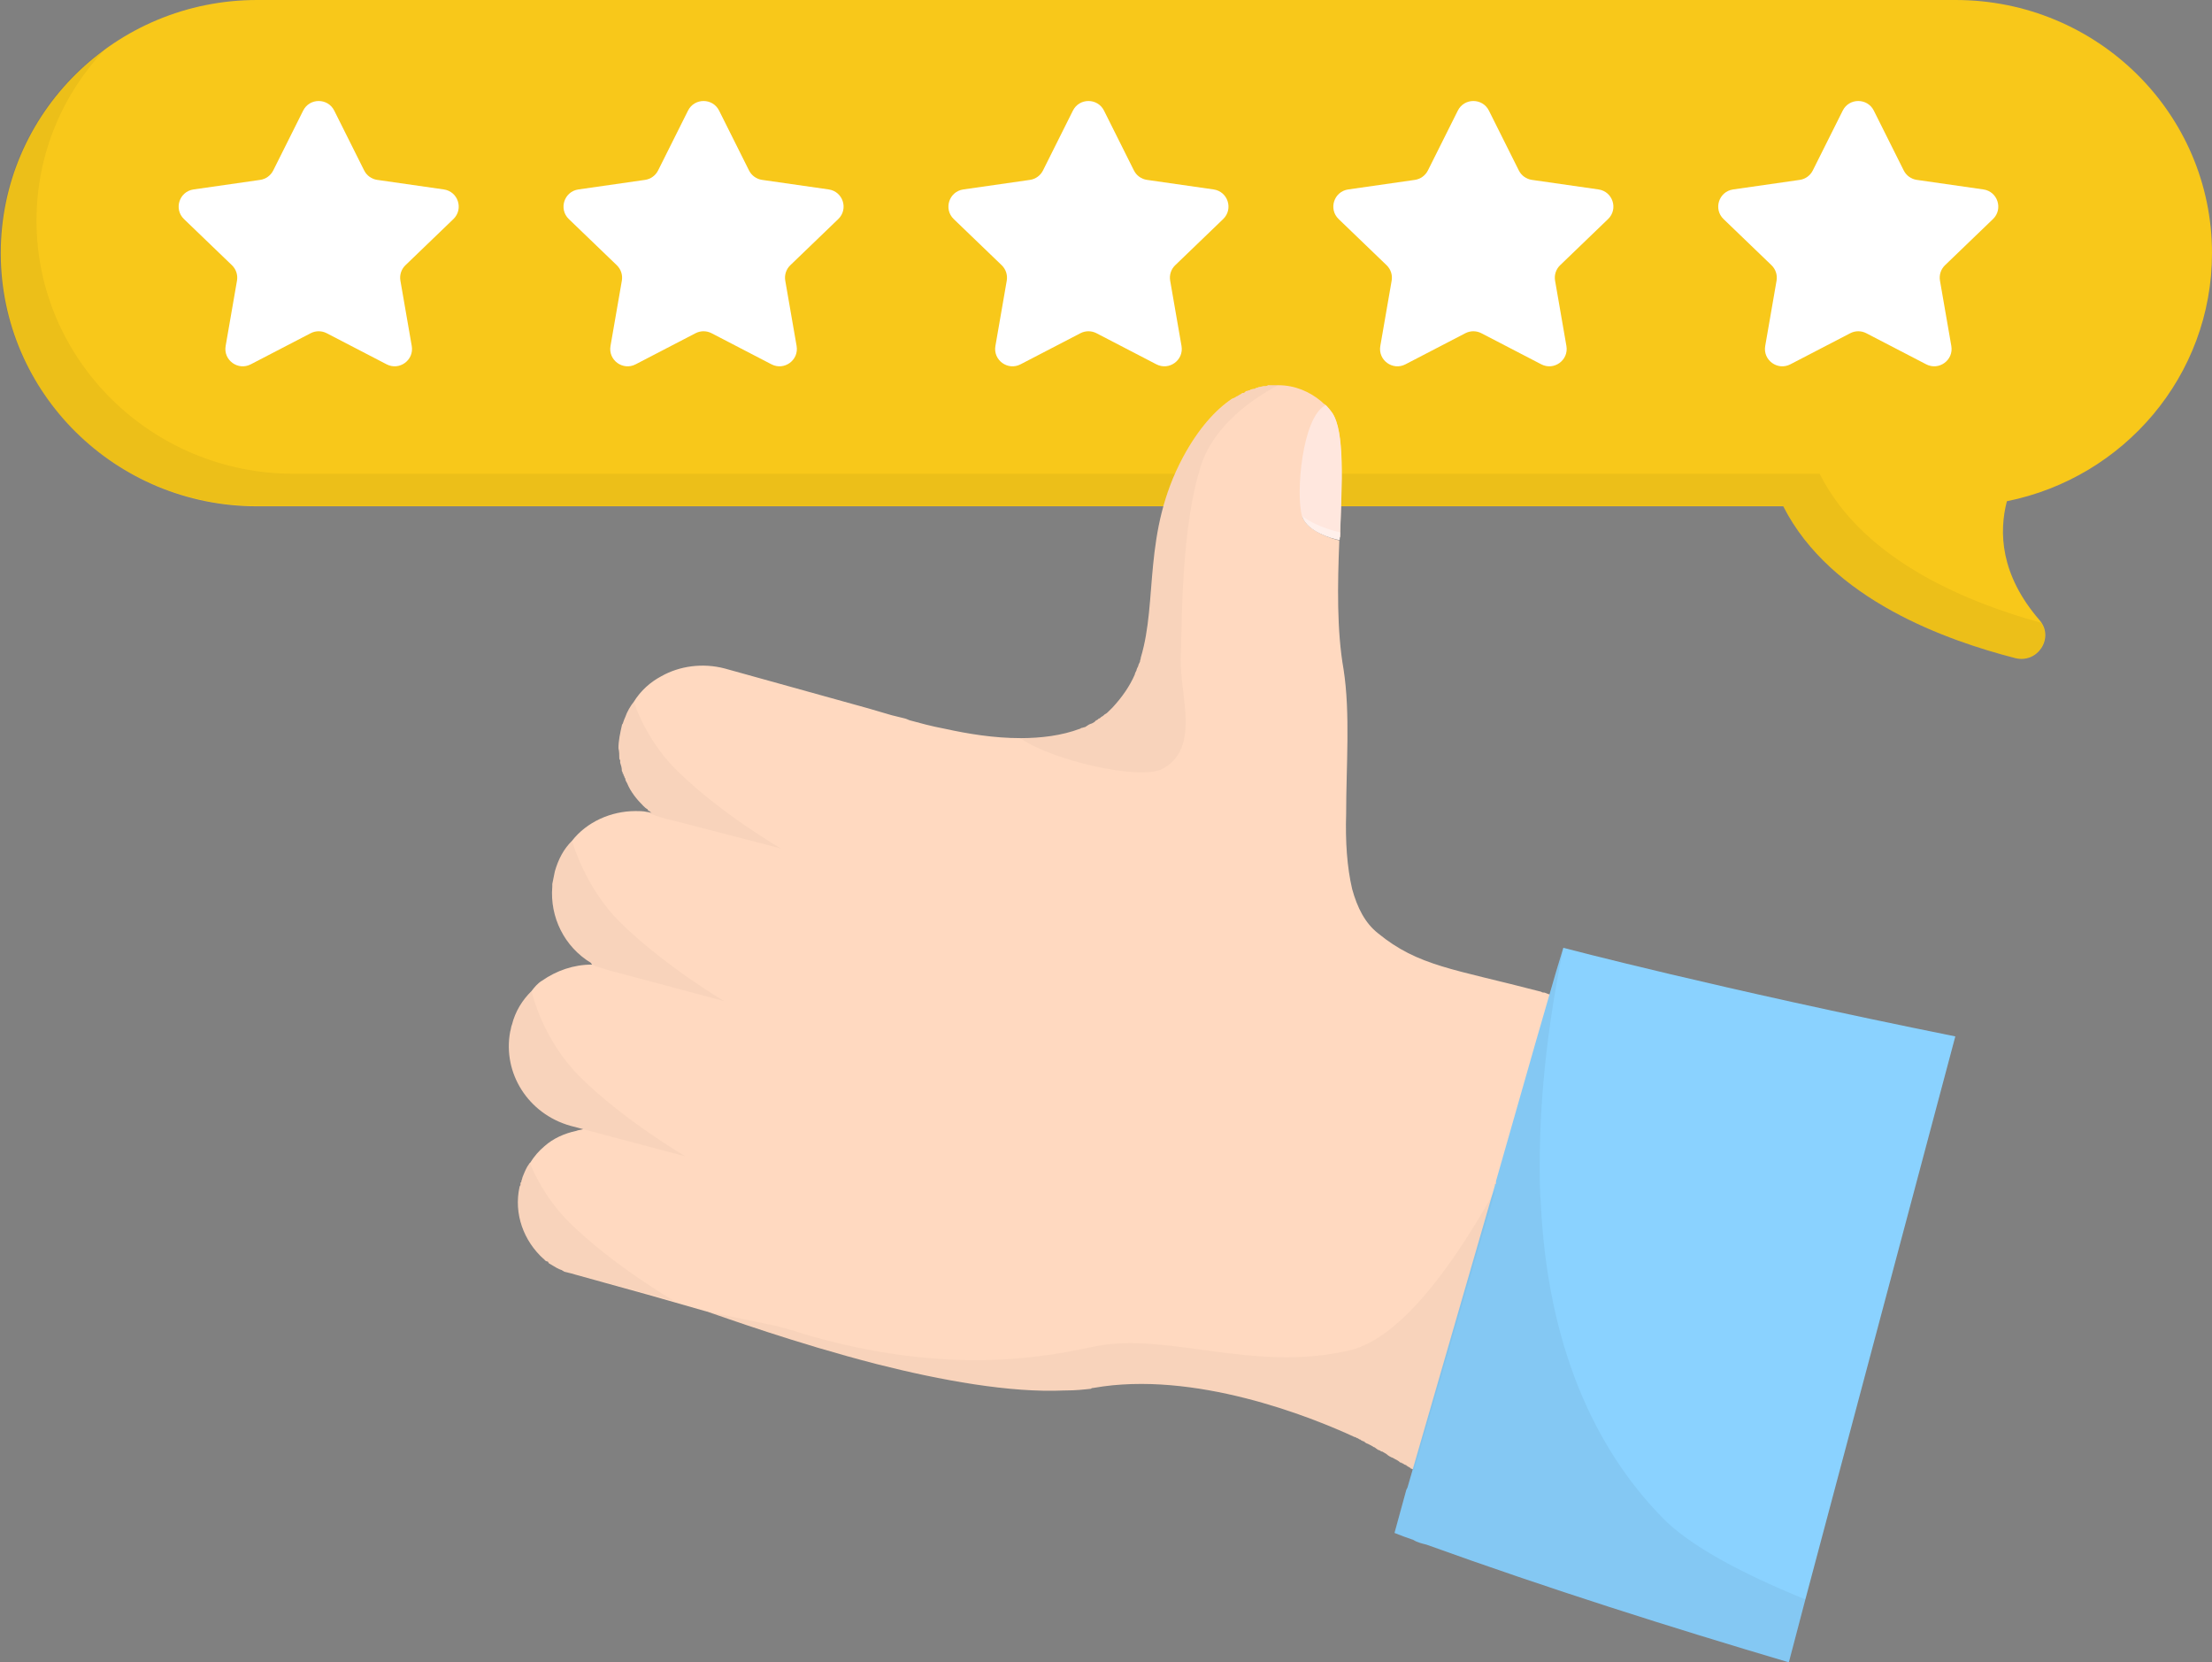 <svg width="370" height="278" viewBox="0 0 370 278" fill="none" xmlns="http://www.w3.org/2000/svg">
<rect x="0" y="0" width="370" height="278" fill="#808080" stroke="none"/>
<g clip-path="url(#clip0_10870_12552)">
<path d="M43.015 0H327.108C350.795 0 369.998 18.954 369.998 42.333C369.998 62.812 355.268 79.894 335.692 83.82C334.351 88.954 334.557 96.099 341.146 103.7C343.687 106.63 340.836 111.032 337.056 110.053C325.78 107.132 306.255 100.358 298.286 84.669H43.015C19.328 84.669 0.125 65.715 0.125 42.333C0.125 18.954 19.328 0 43.015 0Z" fill="#F8C81A"/>
<path d="M179.464 18.5L174.46 28.508C174.034 29.359 173.217 29.948 172.273 30.084L161.136 31.681C158.744 32.025 157.792 34.964 159.533 36.638L167.552 44.354C168.246 45.021 168.563 45.989 168.398 46.937L166.501 57.861C166.089 60.225 168.571 62.036 170.704 60.928L180.725 55.726C181.566 55.29 182.565 55.29 183.406 55.726L193.427 60.926C195.561 62.034 198.042 60.223 197.631 57.859L195.733 46.935C195.569 45.987 195.885 45.019 196.58 44.352L204.598 36.636C206.338 34.962 205.388 32.023 202.995 31.68L191.858 30.082C190.914 29.946 190.097 29.357 189.671 28.506L184.667 18.498C183.596 16.357 180.537 16.357 179.466 18.498L179.464 18.5Z" fill="white"/>
<path d="M243.847 18.5L238.843 28.508C238.417 29.359 237.6 29.948 236.656 30.084L225.519 31.681C223.126 32.025 222.174 34.964 223.916 36.638L231.934 44.354C232.629 45.021 232.946 45.989 232.781 46.937L230.884 57.861C230.472 60.225 232.953 62.036 235.087 60.928L245.108 55.726C245.949 55.29 246.948 55.29 247.789 55.726L257.81 60.926C259.943 62.034 262.425 60.223 262.013 57.859L260.116 46.935C259.951 45.987 260.268 45.019 260.963 44.352L268.981 36.636C270.72 34.962 269.771 32.023 267.378 31.68L256.241 30.082C255.297 29.946 254.48 29.357 254.054 28.506L249.05 18.498C247.979 16.357 244.92 16.357 243.849 18.498L243.847 18.5Z" fill="white"/>
<path d="M308.23 18.5L303.225 28.508C302.8 29.359 301.983 29.948 301.039 30.084L289.902 31.681C287.509 32.025 286.557 34.964 288.299 36.638L296.317 44.354C297.012 45.021 297.328 45.989 297.164 46.937L295.266 57.861C294.855 60.225 297.336 62.036 299.47 60.928L309.491 55.726C310.332 55.29 311.331 55.29 312.172 55.726L322.193 60.926C324.326 62.034 326.808 60.223 326.396 57.859L324.498 46.935C324.334 45.987 324.651 45.019 325.345 44.352L333.364 36.636C335.103 34.962 334.153 32.023 331.761 31.68L320.624 30.082C319.68 29.946 318.863 29.357 318.437 28.506L313.433 18.498C312.362 16.357 309.303 16.357 308.232 18.498L308.23 18.5Z" fill="white"/>
<path d="M115.082 18.5L110.077 28.508C109.652 29.359 108.834 29.948 107.89 30.084L96.753 31.681C94.361 32.025 93.409 34.964 95.15 36.638L103.169 44.354C103.863 45.021 104.18 45.989 104.016 46.937L102.118 57.861C101.706 60.225 104.188 62.036 106.321 60.928L116.342 55.726C117.183 55.29 118.183 55.29 119.024 55.726L129.045 60.926C131.178 62.034 133.659 60.223 133.248 57.859L131.35 46.935C131.186 45.987 131.502 45.019 132.197 44.352L140.215 36.636C141.957 34.962 141.005 32.023 138.613 31.68L127.475 30.082C126.531 29.946 125.714 29.357 125.289 28.506L120.284 18.498C119.213 16.357 116.154 16.357 115.084 18.498L115.082 18.5Z" fill="white"/>
<path d="M50.707 18.5L45.702 28.508C45.276 29.359 44.459 29.948 43.515 30.084L32.378 31.681C29.986 32.025 29.034 34.964 30.775 36.638L38.794 44.354C39.488 45.021 39.805 45.989 39.641 46.937L37.743 57.861C37.331 60.225 39.813 62.036 41.946 60.928L51.967 55.726C52.808 55.29 53.807 55.29 54.648 55.726L64.67 60.926C66.803 62.034 69.284 60.223 68.873 57.859L66.975 46.935C66.811 45.987 67.127 45.019 67.822 44.352L75.84 36.636C77.58 34.962 76.63 32.023 74.237 31.68L63.1 30.082C62.156 29.946 61.339 29.357 60.914 28.506L55.909 18.498C54.839 16.357 51.779 16.357 50.709 18.498L50.707 18.5Z" fill="white"/>
<g opacity="0.05">
<path d="M0 42.26C0 65.675 19.284 84.574 43.005 84.574H298.267C306.175 100.321 325.736 107.031 336.972 110.043C340.441 111.001 343.354 107.167 341.411 104.154C330.034 101.004 311.862 94.158 304.37 79.232H49.11C25.387 79.232 6.105 60.199 6.105 36.919C6.105 25.69 10.543 15.557 17.759 8.026C15.956 9.258 14.151 10.764 12.625 12.271C4.854 19.939 0 30.621 0 42.26Z" fill="black"/>
</g>
<path d="M86.905 198.485C85.9 203.025 87.624 207.565 90.93 210.543C90.93 210.543 91.075 210.543 91.075 210.686C91.217 210.828 91.362 210.97 91.649 210.97C91.649 211.112 91.793 211.112 91.793 211.254C92.225 211.537 92.799 211.821 93.23 212.105C93.326 212.105 93.422 212.153 93.517 212.248C93.661 212.248 93.804 212.388 93.948 212.388C94.093 212.53 94.235 212.53 94.38 212.672L95.529 212.957L96.535 213.239L108.321 216.503L118.237 219.341C118.237 219.341 118.381 219.341 118.668 219.481C120.823 220.192 132.897 224.588 146.695 228.135C157.33 230.83 168.972 232.957 178.027 232.533H178.172C179.897 232.533 181.189 232.39 182.484 232.248C182.628 232.106 182.77 232.106 182.915 232.106C199.731 229.126 219.277 236.93 226.609 240.335H226.753L226.896 240.477H227.04C227.185 240.619 227.327 240.619 227.471 240.76H227.616C227.616 240.902 227.758 240.902 227.758 240.902C227.903 240.902 227.903 241.044 228.045 241.044H228.19C228.19 241.139 228.238 241.186 228.334 241.186L228.479 241.328C228.91 241.471 229.342 241.753 229.628 241.895C229.725 241.99 229.82 242.037 229.915 242.037C230.06 242.179 230.347 242.322 230.489 242.462C230.634 242.462 230.776 242.604 230.921 242.604C230.921 242.746 231.065 242.746 231.208 242.746C231.495 242.888 231.639 243.031 231.926 243.173C232.213 243.455 232.5 243.597 232.789 243.74C232.933 243.74 233.076 243.882 233.363 244.024C233.65 244.166 233.938 244.306 234.225 244.591C234.37 244.591 234.512 244.591 234.512 244.733H234.657C234.801 244.875 235.088 245.017 235.231 245.017C235.231 245.157 235.375 245.157 235.375 245.157C235.52 245.3 235.662 245.3 235.807 245.442C235.807 245.442 235.951 245.442 235.951 245.584C236.095 245.584 236.238 245.726 236.382 245.726L236.527 245.868C238.108 246.719 239.113 247.428 239.113 247.428C239.113 247.428 243.568 237.924 248.598 225.439C249.892 221.893 251.329 218.204 252.768 214.515C260.529 193.377 267.427 169.545 259.521 166.423C259.377 166.281 259.235 166.281 259.09 166.281C258.803 166.14 258.659 166.14 258.37 165.998C258.225 165.998 257.938 165.998 257.796 165.856C243.136 162.025 237.243 161.6 230.487 156.067C228.332 154.365 227.038 151.811 226.175 148.689C225.313 145 225.026 140.745 225.17 136.063C225.17 128.118 225.888 119.322 224.739 111.946C223.589 105.42 223.733 97.76 224.02 90.524V90.382C222.726 90.097 218.846 88.822 217.983 86.693C217.838 86.551 217.838 86.409 217.838 86.268C218.988 88.253 222.437 89.389 224.163 89.815C224.45 80.451 224.881 72.224 222.871 69.104C222.584 68.677 222.152 68.252 221.721 67.826V67.686C221.434 67.543 221.289 67.401 221.003 67.117C219.134 65.557 216.691 64.421 213.817 64.421H212.092C211.947 64.564 211.66 64.564 211.373 64.564C211.229 64.564 210.942 64.706 210.653 64.706C210.51 64.706 210.366 64.848 210.222 64.848C210.077 64.848 210.077 64.848 209.935 64.99C209.648 64.99 209.361 65.13 209.216 65.13C209.072 65.272 208.929 65.272 208.929 65.272C208.787 65.272 208.642 65.415 208.355 65.415C208.355 65.557 208.211 65.557 208.069 65.699C207.924 65.699 207.782 65.699 207.637 65.841C207.35 65.981 207.206 66.124 206.919 66.266C206.774 66.266 206.774 66.408 206.632 66.408C206.487 66.55 206.345 66.55 206.058 66.692C203.327 68.537 200.452 71.657 197.865 76.481C191.109 89.106 193.696 100.457 190.823 109.962C190.823 110.246 190.678 110.386 190.678 110.671C190.534 110.955 190.391 111.238 190.391 111.38C190.247 111.664 190.104 111.948 190.104 112.089C189.96 112.373 189.817 112.657 189.817 112.8C188.954 114.784 187.66 116.629 186.081 118.331L185.505 118.9L185.363 119.042C185.218 119.182 185.076 119.324 184.787 119.466C184.642 119.609 184.5 119.751 184.213 119.893C184.069 120.035 183.926 120.175 183.782 120.175C183.639 120.318 183.495 120.46 183.35 120.46L183.063 120.744C182.776 120.886 182.632 121.027 182.489 121.027C182.058 121.169 181.771 121.453 181.484 121.595C181.34 121.595 181.053 121.737 180.91 121.737C180.768 121.737 180.766 121.878 180.623 121.878C177.606 123.013 174.156 123.44 170.707 123.44C166.253 123.44 161.941 122.729 158.06 121.878C155.761 121.453 153.748 120.886 152.167 120.46L151.449 120.175L149.149 119.609L145.269 118.473L121.267 111.806C117.531 110.813 113.648 111.38 110.632 113.082C108.764 114.075 107.183 115.495 106.033 117.338C105.459 118.047 104.884 119.04 104.597 119.891C104.452 120.173 104.31 120.6 104.165 121.025C104.165 121.025 104.021 121.167 104.021 121.309C103.734 122.587 103.447 123.862 103.447 125.14C103.591 125.707 103.591 126.274 103.591 126.842C103.591 126.937 103.639 127.032 103.734 127.127V127.551C103.878 127.978 104.021 128.402 104.021 128.969C104.165 129.111 104.165 129.253 104.165 129.396C104.31 129.396 104.31 129.538 104.31 129.68C104.31 129.68 104.454 129.82 104.454 129.962C104.454 130.105 104.599 130.105 104.599 130.247C104.599 130.531 104.741 130.673 104.886 130.956C105.461 132.376 106.467 133.651 107.616 134.787C107.761 134.929 108.048 135.211 108.335 135.354C108.335 135.496 108.479 135.638 108.622 135.638C108.766 135.78 108.909 135.922 109.053 135.922C108.766 135.922 108.477 135.78 108.19 135.78C107.614 135.638 106.896 135.638 106.322 135.638C102.153 135.638 98.13 137.482 95.686 140.603C94.249 142.022 93.386 143.725 92.812 145.709L92.381 147.836V148.263C91.95 153.37 94.394 158.334 98.848 161.03C98.848 161.172 98.992 161.172 98.992 161.172V161.314C95.975 161.314 93.099 162.307 90.655 164.01C89.937 164.434 89.361 165.145 88.93 165.712C87.349 167.272 86.199 169.116 85.625 171.387C85.481 171.67 85.481 172.096 85.338 172.521C84.044 179.472 88.356 186.281 95.399 188.268L97.554 188.835C97.122 188.977 96.691 188.977 96.404 189.119C94.391 189.544 92.523 190.395 91.087 191.672C90.082 192.524 89.361 193.375 88.643 194.51C88.498 194.51 88.498 194.65 88.498 194.65C88.067 195.219 87.78 195.928 87.493 196.637C87.349 196.921 87.349 197.204 87.206 197.488V197.63C87.206 197.773 87.062 197.773 87.062 197.773V198.197C86.917 198.339 86.917 198.481 86.917 198.481L86.905 198.485Z" fill="#FFD9C0"/>
<path d="M224.124 89.861C224.496 80.496 224.961 72.184 222.842 69.032C222.543 68.586 222.191 68.154 221.791 67.741C221.74 67.765 221.69 67.788 221.641 67.816C217.792 69.874 216.708 82.633 217.802 86.369C218.969 88.302 222.421 89.487 224.097 89.853C224.091 90.034 224.118 90.042 224.124 89.861Z" fill="#FFE7DE"/>
<path d="M217.812 86.294C217.85 86.422 217.888 86.539 217.931 86.644C218.83 88.883 222.683 90.097 224.086 90.325C224.093 90.141 224.147 89.205 224.155 89.025C222.479 88.66 219.53 87.672 217.812 86.294Z" fill="#FFF0EB"/>
<g opacity="0.03">
<path d="M170.658 123.422C175.437 126.986 190.704 130.669 194.53 128.539C200.852 125.014 197.324 116.261 197.504 110.124C197.712 103.06 197.64 87.868 200.898 77.822C203.116 70.984 209.777 66.54 213.802 64.404C208.835 64.255 202.876 67.216 197.904 76.41C188.937 92.996 196.318 107.369 186.086 118.315C182.46 122.196 176.648 123.436 170.656 123.42L170.658 123.422Z" fill="black"/>
</g>
<path d="M233.26 256.362C234.247 256.753 235.235 257.142 236.418 257.531C237.012 257.922 237.801 258.116 238.591 258.311C259.13 265.719 279.471 272.153 299.22 278L301.984 267.474L327.065 173.323C287.37 165.331 261.498 158.508 261.498 158.508L260.313 162.406L256.759 174.687L250.243 197.494V197.885C250.243 197.885 250.243 198.081 250.045 198.081V198.276L235.431 248.761L235.233 249.152L233.258 256.364L233.26 256.362Z" fill="#8AD2FF"/>
<g opacity="0.05">
<path d="M233.26 256.362C234.247 256.753 235.235 257.142 236.418 257.531C237.012 257.922 237.801 258.116 238.591 258.311C259.13 265.719 279.471 272.153 299.22 278L301.984 267.474C290.925 262.992 282.433 258.311 278.087 253.829C266.634 242.134 258.932 224.979 257.747 201.588V201.392C257.549 199.248 257.549 197.105 257.549 194.765C257.549 185.019 258.536 174.296 260.707 162.602C260.905 161.237 261.301 159.872 261.498 158.508L260.313 162.406L256.759 174.687L250.243 197.494L250.045 198.079V198.274L235.431 248.759L235.233 249.15L233.258 256.362H233.26Z" fill="black"/>
</g>
<g opacity="0.03">
<path d="M85.323 172.525C84.028 179.476 88.34 186.285 95.383 188.272L97.538 188.839L114.642 193.379C114.642 193.379 104.438 187.421 97.107 180.185C92.652 175.787 89.921 169.97 88.914 165.714C87.333 167.274 86.183 169.118 85.609 171.389C85.465 171.672 85.465 172.098 85.323 172.523V172.525Z" fill="black"/>
</g>
<g opacity="0.03">
<path d="M92.361 147.84V148.267C91.93 153.373 94.374 158.338 98.828 161.034C98.828 161.176 98.973 161.176 98.973 161.176V161.318C99.978 161.743 101.128 162.027 101.991 162.311L104.148 162.878L121.107 167.418C121.107 167.418 111.046 161.46 103.716 154.225C99.549 150.111 96.962 144.72 95.668 140.604C94.231 142.024 93.369 143.727 92.795 145.711L92.363 147.838L92.361 147.84Z" fill="black"/>
</g>
<g opacity="0.03">
<path d="M103.43 125.142C103.574 125.709 103.574 126.275 103.574 126.844C103.574 126.939 103.622 127.034 103.717 127.129V127.553C103.861 127.98 104.004 128.404 104.004 128.971C104.148 129.113 104.148 129.255 104.148 129.398C104.292 129.398 104.292 129.54 104.292 129.682C104.292 129.682 104.437 129.822 104.437 129.964C104.437 130.107 104.581 130.107 104.581 130.249C104.581 130.533 104.724 130.675 104.868 130.958C105.444 132.378 106.449 133.653 107.599 134.789C107.744 134.931 108.031 135.213 108.318 135.356C108.318 135.498 108.462 135.64 108.604 135.64C108.749 135.782 108.891 135.924 109.036 135.924C108.749 135.924 108.46 135.782 108.173 135.782C109.323 136.349 110.328 136.633 111.335 136.916L113.635 137.484L130.596 141.882C130.596 141.882 120.535 136.064 113.205 128.831C109.756 125.426 107.312 121.169 106.02 117.34C105.446 118.049 104.87 119.042 104.583 119.893C104.439 120.175 104.296 120.602 104.152 121.027C104.152 121.027 104.008 121.169 104.008 121.311C103.721 122.589 103.434 123.864 103.434 125.142H103.43Z" fill="black"/>
</g>
<g opacity="0.03">
<path d="M90.928 210.543C90.928 210.543 91.072 210.543 91.072 210.686C91.215 210.828 91.359 210.97 91.646 210.97C91.646 211.112 91.79 211.112 91.79 211.254C92.222 211.537 92.796 211.821 93.227 212.105C93.323 212.105 93.419 212.153 93.514 212.248C93.659 212.248 93.801 212.388 93.945 212.388C94.09 212.53 94.232 212.53 94.377 212.672L95.526 212.957L96.532 213.239L112.63 217.495C112.63 217.495 102.425 211.537 95.24 204.443C92.222 201.465 90.065 197.919 88.628 194.514C88.484 194.514 88.484 194.654 88.484 194.654C88.052 195.223 87.765 195.932 87.478 196.641C87.334 196.925 87.334 197.208 87.192 197.492V197.634C87.192 197.776 87.047 197.776 87.047 197.776V198.201C86.903 198.343 86.903 198.485 86.903 198.485C85.897 203.025 87.621 207.565 90.928 210.543Z" fill="black"/>
</g>
<g opacity="0.03">
<path d="M133.753 222.886C159.623 230.688 176.871 226.433 183.193 225.155C195.409 222.744 209.495 229.553 225.593 225.864C234.648 223.877 243.846 210.259 250.169 198.91L236.516 245.866L236.372 245.724C236.227 245.724 236.085 245.582 235.941 245.582C235.941 245.44 235.796 245.44 235.796 245.44C235.654 245.298 235.509 245.298 235.365 245.155C235.365 245.155 235.22 245.155 235.22 245.015C235.076 245.015 234.789 244.873 234.646 244.731H234.502C234.502 244.589 234.357 244.589 234.215 244.589C233.928 244.304 233.641 244.164 233.352 244.022C233.065 243.88 232.921 243.738 232.778 243.738C232.491 243.595 232.202 243.453 231.915 243.171C231.629 243.029 231.484 242.886 231.197 242.744C231.053 242.744 230.91 242.744 230.91 242.602C230.766 242.602 230.623 242.46 230.479 242.46C230.336 242.32 230.047 242.177 229.905 242.035C229.809 242.035 229.713 241.988 229.618 241.893C229.331 241.751 228.9 241.469 228.468 241.326L228.324 241.184C228.227 241.184 228.179 241.137 228.179 241.042H228.035C227.89 241.042 227.89 240.9 227.748 240.9C227.748 240.9 227.605 240.9 227.605 240.758H227.461C227.317 240.617 227.174 240.617 227.03 240.475H226.885L226.743 240.333H226.598C219.268 236.928 199.721 229.126 182.904 232.104C182.76 232.104 182.617 232.104 182.473 232.246C181.179 232.388 179.887 232.531 178.161 232.531H178.017C168.961 232.955 157.319 230.828 146.685 228.133C132.886 224.586 120.813 220.188 118.658 219.479C118.371 219.339 118.227 219.339 118.227 219.339L129.868 221.75C131.307 222.175 132.744 222.459 133.749 222.886H133.753Z" fill="black"/>
</g>
<g opacity="0.03">
<path d="M96.534 213.239L95.96 213.099H95.816C95.384 212.957 94.953 212.814 94.523 212.672L96.534 213.239Z" fill="black"/>
</g>
</g>
<defs>
<clipPath id="clip0_10870_12552">
<rect width="370" height="278" fill="white"/>
</clipPath>
</defs>
</svg>
